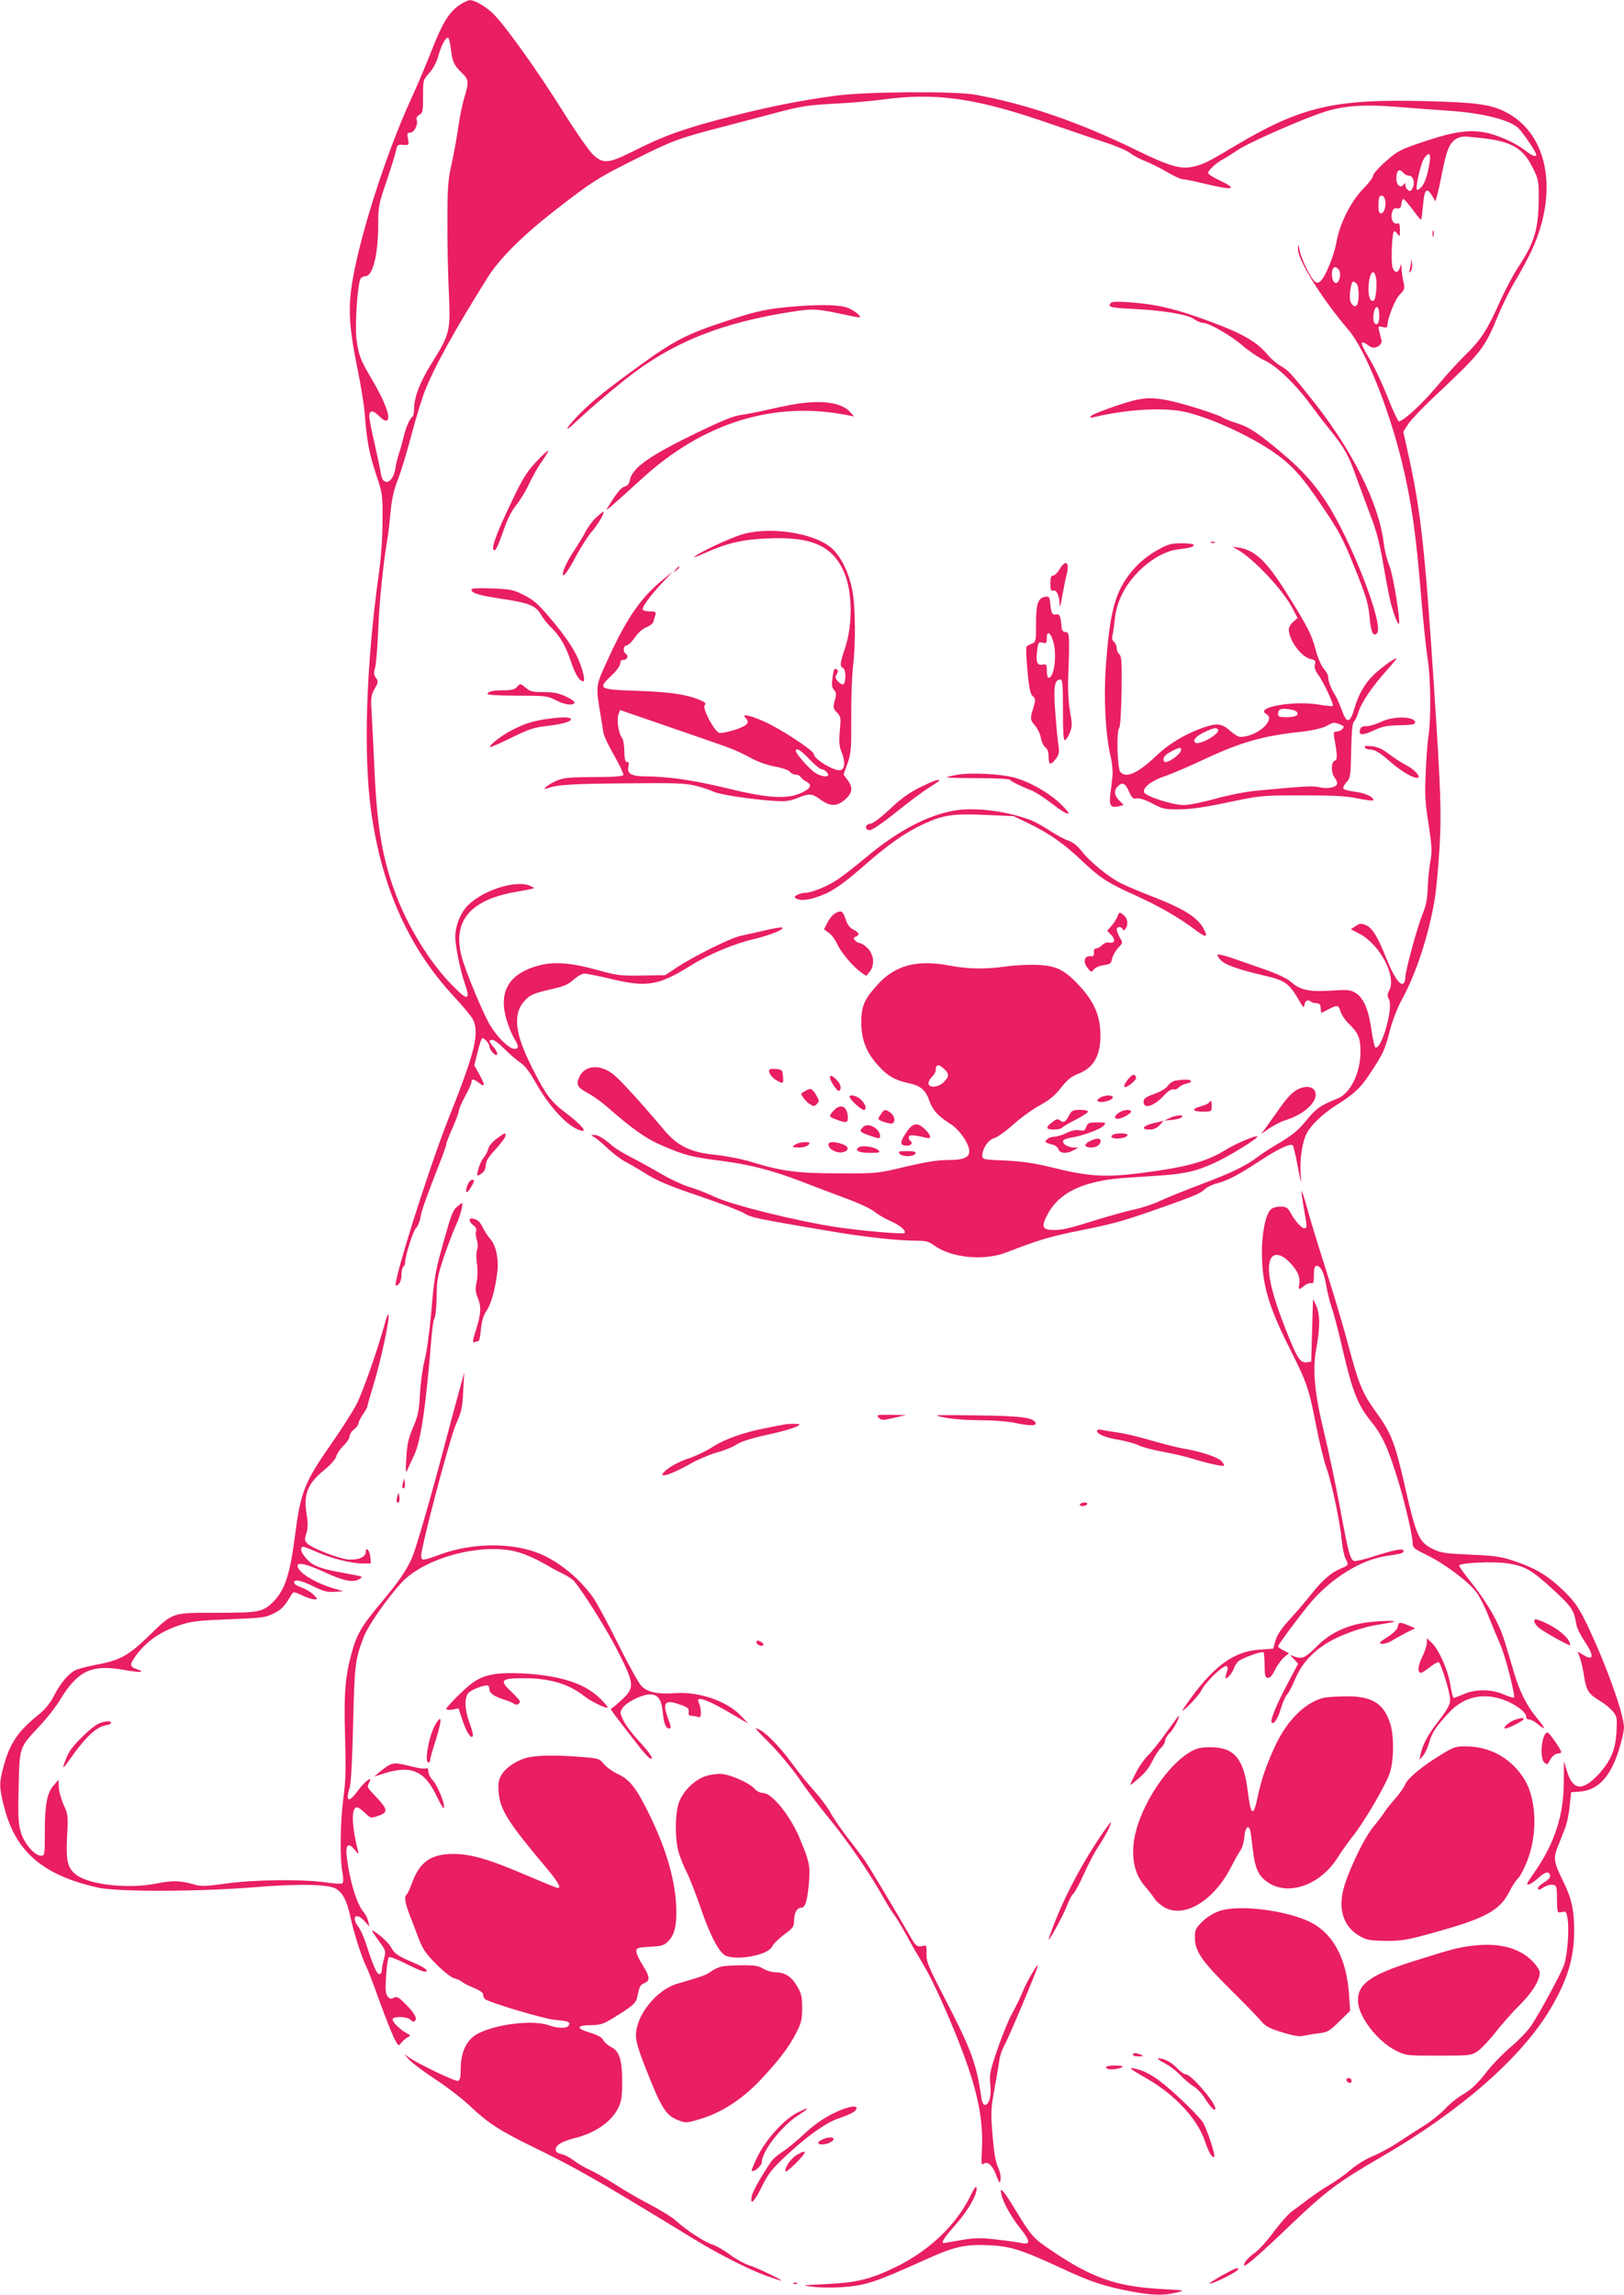 <?xml version="1.0" standalone="no"?>
<!DOCTYPE svg PUBLIC "-//W3C//DTD SVG 20010904//EN"
 "http://www.w3.org/TR/2001/REC-SVG-20010904/DTD/svg10.dtd">
<svg version="1.0" xmlns="http://www.w3.org/2000/svg"
 width="906pt" height="1280pt" viewBox="0 0 906 1280"
 preserveAspectRatio="xMidYMid meet">
<g transform="translate(0,1280) scale(0.1,-0.1)"
fill="#e91e63" stroke="none">
<path d="M2568 12775 c-65 -43 -101 -103 -173 -289 -24 -61 -70 -169 -103
-241 -147 -321 -302 -815 -333 -1061 -16 -128 -7 -233 35 -439 19 -93 38 -208
41 -255 11 -147 25 -222 63 -335 36 -108 37 -113 36 -260 0 -95 -8 -207 -22
-305 -70 -506 -85 -999 -42 -1312 59 -425 209 -762 459 -1032 50 -54 99 -112
108 -129 40 -78 14 -183 -138 -564 -108 -272 -313 -923 -290 -923 17 0 31 27
31 61 0 21 5 41 10 44 5 3 10 13 10 22 0 37 44 177 61 194 10 10 22 38 25 61
6 38 35 118 120 335 13 34 24 67 24 73 0 7 16 47 35 90 19 43 35 86 35 95 0
10 16 46 35 81 19 34 35 69 35 78 0 21 12 20 44 -5 33 -26 33 -10 -1 51 l-27
48 19 76 c10 42 22 76 26 76 12 0 39 -31 39 -45 0 -20 36 -60 43 -47 4 5 -4
24 -18 40 -30 36 -31 42 -7 42 10 0 40 -23 67 -51 28 -28 67 -62 87 -75 25
-16 51 -50 83 -106 81 -144 181 -251 253 -273 43 -13 8 30 -79 96 -87 66 -111
98 -188 249 -102 200 -113 310 -37 386 26 26 49 35 130 54 81 18 105 28 136
56 21 19 48 34 60 34 12 0 82 -14 154 -31 197 -47 262 -35 440 76 101 63 243
122 350 147 91 21 181 58 159 65 -6 2 -49 -5 -95 -16 -45 -10 -108 -25 -138
-31 -58 -13 -267 -117 -362 -181 l-57 -38 -128 -2 c-117 -2 -138 0 -243 29
-150 42 -245 50 -330 28 -175 -45 -235 -152 -179 -319 11 -34 29 -76 40 -93
24 -40 24 -54 -1 -54 -29 0 -94 63 -134 129 -41 67 -139 304 -161 387 -51 198
49 316 305 360 52 9 97 18 99 20 2 2 -9 8 -25 15 -80 31 -259 -26 -343 -110
-42 -42 -71 -114 -71 -177 0 -47 27 -183 50 -250 38 -109 21 -111 -76 -10
-118 122 -240 320 -307 501 -72 191 -103 371 -117 675 -5 118 -13 263 -16 321
-6 99 -5 109 16 147 21 37 21 42 7 62 -12 17 -13 28 -5 53 6 18 14 113 18 212
7 167 26 357 50 500 6 33 14 105 19 160 7 72 18 121 39 176 17 41 51 153 76
248 25 95 58 202 72 239 58 148 161 334 353 642 67 107 192 232 375 375 210
163 240 182 446 285 205 103 248 119 463 175 95 25 242 63 327 86 135 36 175
42 315 50 88 4 211 15 274 23 307 42 532 9 957 -140 104 -36 235 -80 292 -99
56 -18 117 -44 136 -58 18 -15 57 -35 86 -46 28 -11 82 -38 120 -60 38 -23 78
-41 89 -41 11 0 66 -11 123 -25 161 -39 189 -32 78 21 -33 15 -60 33 -60 39 0
15 48 59 82 76 15 8 52 31 83 52 58 40 357 172 484 213 107 35 227 43 416 27
88 -7 221 -17 295 -22 176 -13 320 -50 369 -94 25 -23 101 -134 101 -149 0
-16 -22 -8 -60 22 -53 42 -155 88 -225 101 -92 17 -177 4 -339 -50 -138 -47
-150 -53 -216 -112 -39 -34 -70 -70 -70 -79 0 -10 -24 -42 -54 -72 -69 -70
-132 -195 -150 -298 -14 -78 -63 -197 -90 -219 -13 -11 -19 -11 -32 0 -23 19
-74 125 -84 173 -7 38 -8 39 -9 9 -2 -63 131 -276 285 -457 90 -106 221 -430
294 -729 53 -217 79 -395 110 -772 11 -132 27 -282 35 -332 17 -105 19 -326 5
-423 -6 -36 -13 -130 -16 -210 -6 -122 -3 -168 16 -288 19 -127 20 -152 9
-210 -6 -37 -13 -103 -14 -147 -2 -59 -9 -96 -29 -144 -30 -74 -96 -317 -96
-354 0 -14 -5 -29 -12 -33 -18 -12 -55 43 -94 141 -49 123 -78 170 -114 185
-26 11 -34 10 -57 -5 l-27 -18 45 -23 c116 -59 212 -239 169 -319 -11 -20 -11
-30 -1 -49 25 -46 -40 -277 -75 -269 -5 1 -15 44 -22 95 -17 118 -44 181 -88
209 -31 19 -43 20 -137 14 -121 -8 -172 2 -223 47 -23 21 -75 45 -148 71 -61
21 -144 50 -184 64 -40 14 -76 22 -79 19 -4 -3 4 -17 17 -31 25 -26 94 -51
234 -84 130 -30 147 -43 210 -152 19 -32 20 -32 24 -11 3 22 21 29 36 15 4 -5
18 -8 29 -8 17 0 23 -7 25 -27 l3 -28 39 20 c52 27 57 26 69 -13 6 -18 27 -49
47 -68 51 -49 64 -79 64 -152 0 -121 -55 -234 -128 -264 -95 -38 -120 -55
-174 -122 -44 -54 -77 -81 -145 -122 -48 -28 -104 -64 -123 -79 -64 -50 -146
-90 -316 -154 -93 -35 -198 -78 -233 -94 -35 -17 -98 -38 -140 -47 -42 -9
-132 -34 -201 -55 -173 -54 -198 -60 -253 -60 -59 0 -68 16 -39 75 46 95 130
156 258 188 77 20 125 25 324 37 188 11 251 25 366 79 76 36 218 123 228 140
11 18 -115 -34 -179 -74 -90 -56 -196 -88 -371 -114 -288 -42 -367 -39 -609
21 -87 21 -155 31 -247 35 -122 5 -128 7 -128 27 1 42 34 89 66 98 17 4 66 39
108 77 43 38 109 86 149 107 52 29 83 54 116 97 36 46 58 63 101 80 89 36 126
112 118 244 -6 91 -40 162 -115 244 -83 89 -128 112 -230 117 -47 3 -126 -1
-176 -8 -123 -17 -215 -15 -322 5 -180 34 -303 1 -401 -109 -73 -81 -89 -118
-89 -211 1 -98 30 -169 100 -244 51 -55 88 -75 163 -92 68 -14 97 -39 117 -99
17 -50 50 -87 118 -129 43 -26 95 -96 103 -139 9 -46 -23 -62 -119 -62 -56 0
-123 -11 -235 -37 -157 -38 -158 -38 -372 -37 -235 0 -316 11 -490 64 -52 16
-141 33 -198 39 -139 13 -214 50 -290 142 -116 138 -237 272 -278 305 -75 62
-165 54 -194 -17 -17 -40 -8 -55 54 -88 26 -14 70 -46 99 -71 151 -132 224
-183 322 -224 117 -50 158 -60 323 -81 155 -20 282 -53 447 -116 71 -28 184
-70 250 -95 66 -24 136 -57 155 -73 20 -16 59 -39 87 -51 53 -22 91 -55 79
-67 -7 -8 -239 12 -380 33 -218 33 -582 123 -677 168 -41 19 -105 45 -144 56
-38 12 -112 46 -163 77 -52 30 -125 70 -162 89 -38 19 -84 47 -102 62 -52 45
-81 62 -103 62 -20 -1 -20 -1 0 -12 11 -6 45 -34 75 -63 31 -29 76 -63 100
-75 25 -13 79 -44 121 -71 58 -36 130 -66 290 -120 118 -40 230 -83 249 -95
37 -24 63 -30 465 -98 202 -35 394 -56 502 -56 48 0 66 -5 93 -25 96 -71 280
-89 405 -40 184 71 243 89 425 125 191 39 230 50 494 144 142 51 162 60 191
86 11 10 40 24 65 30 60 16 121 48 232 121 104 69 177 104 190 91 4 -4 17 -57
28 -117 19 -104 20 -106 16 -40 -5 85 9 175 34 224 24 47 90 109 165 157 100
63 135 95 190 179 72 109 82 131 110 241 14 53 43 128 65 167 83 152 152 366
185 567 8 52 20 179 26 282 11 197 8 299 -31 898 -50 770 -75 993 -146 1308
l-25 114 26 41 c15 23 73 85 128 137 286 269 297 282 376 474 26 62 71 152
100 199 29 48 67 120 86 160 152 329 91 652 -145 772 -85 43 -164 54 -450 61
-510 13 -694 -31 -1069 -255 -134 -81 -171 -99 -225 -111 -70 -15 -132 3 -311
90 -324 159 -619 260 -905 312 -114 20 -608 17 -772 -5 -197 -26 -383 -63
-592 -117 -248 -63 -372 -107 -528 -186 -153 -77 -180 -80 -238 -28 -22 20
-99 130 -177 255 -134 213 -308 458 -379 530 -38 39 -106 79 -132 78 -10 0
-34 -11 -54 -24z m-53 -247 c9 -74 17 -91 61 -134 39 -36 41 -51 15 -136 -11
-35 -27 -112 -35 -173 -9 -60 -26 -153 -38 -205 -18 -81 -22 -127 -22 -310 -1
-118 3 -298 8 -400 10 -218 6 -233 -96 -396 -64 -102 -98 -190 -98 -254 0 -21
-4 -42 -10 -45 -14 -9 -38 -64 -49 -115 -6 -25 -16 -63 -24 -85 -8 -22 -17
-61 -21 -86 -12 -83 -70 -106 -81 -32 -3 21 -19 97 -35 168 -17 72 -30 140
-30 152 0 36 20 37 56 2 25 -25 37 -30 45 -22 18 18 -14 103 -81 218 -70 119
-76 135 -90 222 -12 74 4 328 23 351 5 6 17 12 27 12 40 0 70 124 70 289 0 98
3 114 45 236 24 71 48 148 53 170 8 38 10 40 41 37 33 -2 33 -2 27 33 -6 30
-4 35 12 35 22 0 45 44 37 71 -4 12 1 21 15 29 18 10 20 20 20 103 0 91 1 92
34 129 21 23 41 59 51 95 17 61 40 103 54 103 5 0 12 -28 16 -62z m5750 -498
c170 -19 232 -56 287 -168 31 -63 33 -72 32 -172 -1 -172 -24 -245 -120 -389
-24 -37 -71 -126 -104 -200 -66 -147 -100 -198 -190 -286 -34 -33 -104 -109
-154 -170 -83 -99 -188 -195 -212 -195 -5 0 -33 60 -62 133 -28 72 -74 170
-102 216 -58 97 -57 112 2 69 26 -19 72 6 65 35 -22 84 -22 80 7 73 19 -5 26
-3 26 8 0 39 43 148 70 174 26 26 28 32 20 68 -5 21 -10 55 -11 74 -1 30 -2
32 -8 11 -10 -35 -29 -37 -42 -4 -10 27 -4 191 8 203 2 3 11 -4 19 -14 13 -18
14 -17 14 22 0 30 -4 40 -13 36 -22 -8 -40 22 -32 56 5 24 11 30 28 28 17 -2
23 3 25 25 2 15 7 27 12 27 4 0 27 -27 51 -59 24 -33 45 -58 47 -56 3 2 7 39
11 81 7 88 20 102 50 53 l19 -32 11 39 c6 21 17 75 26 119 26 136 45 177 90
196 26 10 26 10 130 -1z m-289 -132 c-11 -72 -25 -115 -45 -140 -11 -12 -22
-20 -26 -16 -10 10 20 144 39 173 26 39 40 32 32 -17z m-146 -63 c7 -8 21 -15
31 -15 24 0 35 -41 19 -70 -9 -17 -14 -19 -26 -9 -8 6 -14 19 -14 28 0 13 -2
13 -9 2 -16 -24 -41 -4 -41 32 0 48 16 61 40 32z m-102 -154 c5 -35 -7 -71
-23 -71 -11 0 -15 12 -15 43 0 24 3 47 7 51 12 12 28 0 31 -23z m-259 -385
c16 -20 3 -78 -18 -74 -26 5 -28 88 -3 88 5 0 15 -6 21 -14z m206 -39 c10 -37
1 -130 -12 -134 -22 -8 -33 34 -27 96 7 63 28 84 39 38z m-107 -39 c14 -14 16
-96 3 -117 -8 -12 -12 -12 -25 -2 -17 14 -20 48 -10 100 7 34 13 38 32 19z
m127 -178 c0 -26 -5 -45 -12 -47 -18 -6 -26 21 -19 63 10 49 31 38 31 -16z
m-2428 -4202 c29 -27 29 -43 -2 -73 -30 -31 -85 -35 -85 -7 0 11 9 27 20 37
11 10 20 26 20 35 0 35 16 38 47 8z"/>
<path d="M7992 11495 c0 -16 2 -22 5 -12 2 9 2 23 0 30 -3 6 -5 -1 -5 -18z"/>
<path d="M7872 11338 c-1 -14 -5 -35 -8 -45 -5 -14 -4 -15 5 -7 7 7 11 26 8
45 -3 28 -4 29 -5 7z"/>
<path d="M6203 11114 c-7 -3 -13 -11 -13 -18 0 -9 36 -15 133 -19 166 -8 303
-31 339 -57 15 -11 36 -20 46 -20 35 0 156 -69 222 -126 36 -31 92 -69 125
-84 66 -30 176 -136 255 -245 24 -33 72 -96 107 -139 85 -106 105 -141 151
-271 22 -61 58 -158 80 -216 29 -74 49 -150 67 -254 14 -82 32 -177 40 -212
15 -65 43 -139 49 -132 11 12 -33 279 -53 324 -12 28 -27 86 -32 130 -28 224
-181 526 -411 811 -111 138 -120 147 -163 173 -22 12 -53 39 -69 58 -57 68
-123 110 -258 164 -155 60 -253 92 -358 113 -84 17 -238 29 -257 20z"/>
<path d="M4460 11093 c-172 -13 -231 -25 -394 -79 -234 -76 -304 -112 -506
-259 -188 -137 -250 -187 -325 -262 -74 -75 -98 -117 -29 -52 71 67 183 164
280 241 262 209 542 321 950 382 99 15 123 14 272 -18 40 -9 78 -16 84 -16 20
0 -17 33 -57 51 -39 18 -140 22 -275 12z"/>
<path d="M6228 10537 c-71 -24 -134 -49 -140 -56 -11 -11 -9 -13 12 -8 182 43
374 55 495 33 129 -25 344 -119 489 -214 115 -76 174 -139 289 -311 98 -144
117 -180 184 -346 64 -159 76 -199 83 -271 8 -89 20 -118 42 -96 42 42 -146
525 -287 738 -69 104 -134 175 -244 268 -129 109 -185 146 -252 166 -33 10
-70 25 -82 33 -29 18 -236 83 -311 96 -99 18 -144 13 -278 -32z"/>
<path d="M4430 10545 c-41 -7 -113 -22 -160 -33 -47 -11 -110 -23 -140 -27
-38 -5 -109 -34 -237 -96 -274 -133 -365 -197 -380 -269 -3 -19 -13 -30 -29
-34 -20 -5 -48 -40 -99 -126 -9 -15 33 22 197 171 342 313 739 435 1148 353
l35 -7 -24 27 c-49 52 -159 67 -311 41z"/>
<path d="M2991 10224 c-50 -53 -76 -94 -130 -208 -97 -200 -130 -294 -99 -284
6 2 26 48 44 101 23 68 45 113 74 150 23 28 57 85 75 125 19 40 51 96 71 123
20 28 34 52 32 55 -3 2 -33 -25 -67 -62z"/>
<path d="M3328 9916 c-20 -18 -46 -53 -59 -77 -12 -24 -40 -70 -61 -102 -39
-58 -68 -116 -68 -138 0 -25 29 14 75 102 27 49 65 109 85 132 34 39 74 106
67 113 -1 2 -19 -12 -39 -30z"/>
<path d="M4126 9815 c-78 -27 -221 -95 -251 -119 -11 -9 14 0 56 19 124 56
210 76 351 82 247 11 363 -41 427 -189 47 -107 49 -292 5 -424 -28 -81 -30
-102 -10 -110 16 -6 16 -86 0 -91 -6 -2 -19 6 -29 17 -16 17 -17 25 -7 40 8
13 8 21 1 26 -15 9 -18 3 -25 -49 -5 -36 -3 -52 9 -65 13 -14 14 -24 4 -59
-10 -39 -9 -45 12 -67 22 -23 23 -30 16 -103 -5 -60 -3 -86 9 -115 22 -53 21
-95 -4 -103 -31 -10 -150 61 -150 89 0 20 -187 142 -277 182 -80 35 -128 45
-105 22 28 -28 13 -45 -57 -68 -38 -12 -77 -20 -87 -18 -27 5 -97 137 -83 154
9 11 4 17 -27 30 -73 31 -171 45 -346 51 -218 7 -225 11 -150 82 31 29 52 57
52 70 0 14 6 21 20 21 21 0 28 24 10 35 -16 10 -12 45 5 45 9 0 30 20 47 45
19 27 45 50 65 57 18 7 35 20 38 30 3 10 8 27 11 38 5 17 1 20 -30 20 -19 0
-37 4 -40 9 -8 12 45 84 113 155 l56 60 -52 -43 c-125 -101 -203 -212 -305
-434 -77 -166 -75 -158 -49 -317 7 -41 15 -89 17 -105 2 -17 29 -75 60 -128
30 -54 54 -103 52 -109 -3 -8 -55 -12 -169 -12 -145 -1 -169 -4 -210 -23 -46
-21 -83 -54 -43 -39 50 19 133 25 434 27 280 3 334 1 393 -14 37 -9 81 -24 97
-32 31 -16 206 -43 340 -52 61 -4 85 -1 128 16 69 27 81 27 130 -9 54 -39 91
-39 137 1 41 36 45 67 13 109 l-22 30 22 62 c20 57 22 82 21 258 -1 107 4 236
10 285 15 127 14 329 -4 422 -19 100 -64 192 -117 237 -102 88 -361 123 -512
71z m-64 -1184 c32 -11 86 -36 122 -56 39 -22 92 -41 137 -50 41 -7 78 -20 85
-29 6 -9 21 -16 32 -16 12 0 25 -6 29 -14 4 -7 18 -18 31 -25 34 -18 27 -37
-25 -62 -79 -38 -187 -32 -419 25 -187 45 -324 65 -456 66 -76 0 -102 16 -92
56 4 17 2 24 -8 24 -10 0 -14 16 -15 60 0 34 -7 67 -13 75 -19 23 -31 101 -20
130 l9 25 273 -94 c150 -52 299 -103 330 -115z m454 -66 c29 -30 59 -55 66
-55 15 0 38 -19 38 -32 0 -16 -47 -7 -77 15 -34 25 -103 104 -103 118 0 22 28
5 76 -46z"/>
<path d="M6758 9773 c7 -3 16 -2 19 1 4 3 -2 6 -13 5 -11 0 -14 -3 -6 -6z"/>
<path d="M6473 9741 c-79 -43 -131 -88 -179 -153 -77 -105 -104 -216 -125
-508 -12 -174 -2 -374 26 -495 10 -39 14 -90 11 -115 -2 -25 -8 -71 -12 -102
-7 -64 3 -76 51 -64 l24 6 -25 25 c-28 28 -31 57 -8 79 25 26 42 19 62 -28 17
-37 23 -43 44 -39 16 3 48 -8 88 -29 59 -31 70 -33 154 -32 63 1 146 13 271
40 179 37 182 38 410 38 176 0 248 -4 309 -17 44 -9 82 -14 85 -11 14 14 -43
42 -98 48 -33 4 -63 12 -67 17 -3 6 5 22 17 36 23 23 24 33 27 176 2 106 7
155 15 162 7 6 18 29 25 52 16 53 77 144 153 228 32 36 59 68 59 71 0 9 -48
-23 -102 -68 -63 -52 -105 -118 -131 -206 -26 -88 -43 -91 -72 -11 -11 30 -27
66 -35 80 -24 37 -40 78 -40 101 0 12 -11 33 -24 47 -14 16 -33 58 -46 106
-23 88 -45 130 -161 315 -111 178 -176 240 -264 255 l-40 6 30 -17 c89 -51
249 -221 303 -322 l31 -59 -24 -21 c-14 -12 -25 -31 -25 -42 0 -60 69 -154
122 -166 25 -5 29 -9 24 -30 -5 -17 1 -34 18 -57 27 -36 89 -167 82 -174 -3
-3 -37 0 -77 7 -141 24 -361 -15 -295 -52 57 -32 -52 -128 -145 -128 -11 0
-36 16 -58 35 -47 43 -76 44 -167 10 -92 -35 -179 -88 -244 -151 -102 -97
-169 -127 -200 -89 -17 20 -22 224 -7 243 7 8 12 89 14 207 2 161 0 195 -12
205 -8 7 -15 23 -15 35 0 12 -7 28 -15 35 -9 7 -13 21 -10 30 3 10 10 53 14
95 6 53 19 97 42 143 61 124 201 236 311 248 67 8 88 14 88 24 0 6 -30 10 -67
10 -56 0 -77 -6 -120 -29z m760 -910 c18 -18 -4 -31 -54 -31 -42 0 -49 3 -49
19 0 11 6 22 13 25 17 7 78 -1 90 -13z m242 -71 c23 -9 25 -13 15 -25 -7 -8
-21 -15 -32 -15 -17 0 -19 -5 -15 -32 19 -106 19 -125 3 -131 -21 -8 -21 -66
-1 -93 8 -10 15 -25 15 -32 0 -22 -49 -34 -98 -23 -44 9 -74 7 -353 -19 -62
-6 -157 -25 -229 -45 -68 -19 -147 -35 -175 -35 -65 0 -219 50 -223 73 -5 27
45 64 116 88 37 12 137 55 222 95 206 96 325 130 543 153 60 7 111 19 135 31
43 23 42 23 77 10z m-680 -29 c14 -23 -108 -92 -128 -72 -14 14 8 38 57 60 47
22 63 25 71 12z m-207 -118 c-3 -19 -63 -63 -84 -63 -19 0 -17 25 2 41 17 14
63 37 77 38 5 1 7 -7 5 -16z"/>
<path d="M5911 9625 c-11 -19 -27 -35 -36 -35 -11 0 -15 -11 -15 -45 0 -34 3
-43 14 -39 19 7 36 -25 37 -73 1 -28 4 -18 14 37 7 41 18 95 24 119 21 74 -2
96 -38 36z"/>
<path d="M3769 9623 c-13 -16 -12 -17 4 -4 9 7 17 15 17 17 0 8 -8 3 -21 -13z"/>
<path d="M2630 9512 c0 -20 38 -32 170 -52 154 -23 189 -38 218 -88 11 -20 35
-50 52 -67 52 -49 85 -105 114 -191 24 -74 49 -114 70 -114 13 0 -3 67 -28
124 -31 69 -81 140 -168 242 -58 67 -86 91 -137 116 -57 29 -74 32 -177 36
-78 3 -114 1 -114 -6z"/>
<path d="M5833 9472 c-42 -6 -53 -38 -53 -149 0 -100 -1 -104 -24 -113 -13 -5
-27 -13 -30 -18 -3 -5 0 -65 6 -133 9 -95 15 -128 29 -141 17 -16 17 -22 4
-65 -19 -63 -19 -67 11 -102 14 -17 28 -47 31 -68 4 -21 15 -44 25 -51 12 -9
18 -26 18 -53 0 -46 11 -49 40 -12 17 22 20 36 16 68 -4 22 -12 104 -18 182
-12 149 -6 193 27 193 13 0 15 -25 15 -171 0 -131 3 -170 12 -167 7 3 19 22
27 43 13 33 13 48 0 119 -8 46 -12 122 -10 176 9 245 8 265 -14 265 -15 0 -21
8 -23 30 -5 61 -11 73 -32 68 -20 -5 -27 9 -32 72 -3 25 -7 29 -25 27z m45
-258 c19 -74 2 -194 -28 -194 -6 0 -10 17 -10 39 0 35 -2 38 -24 34 -30 -6
-38 15 -30 79 6 46 9 49 30 44 21 -6 24 -3 24 25 0 47 23 31 38 -27z"/>
<path d="M2885 8970 c-14 -16 -31 -20 -76 -20 -61 0 -89 -7 -89 -21 0 -5 74
-9 165 -9 157 0 168 -1 215 -25 51 -26 94 -32 105 -15 4 6 -18 21 -47 35 -41
19 -70 25 -125 25 -61 0 -76 3 -101 25 -29 24 -29 24 -47 5z"/>
<path d="M3045 8789 c-74 -11 -115 -24 -187 -60 -56 -28 -133 -87 -124 -96 2
-2 55 21 118 52 97 48 127 58 199 66 91 11 142 26 133 40 -6 11 -57 10 -139
-2z"/>
<path d="M7705 8774 c-27 -13 -64 -24 -81 -24 -24 0 -33 -5 -37 -21 -8 -31 14
-32 79 -2 48 22 74 27 144 28 65 1 85 5 85 15 0 35 -121 38 -190 4z"/>
<path d="M7614 8631 c4 -6 16 -11 27 -11 29 0 57 -17 119 -72 55 -49 131 -93
150 -86 18 6 -20 47 -63 69 -23 12 -66 39 -95 61 -38 30 -65 42 -99 46 -33 3
-44 2 -39 -7z"/>
<path d="M5341 8479 c-30 -5 -57 -12 -60 -14 -2 -3 75 -5 172 -5 97 0 178 -4
181 -9 6 -9 64 -38 124 -61 18 -7 67 -39 109 -71 98 -76 128 -77 48 -1 -68 64
-171 122 -260 146 -74 20 -242 28 -314 15z"/>
<path d="M5131 8408 c-60 -30 -107 -64 -167 -121 -50 -47 -94 -80 -107 -81
-31 -1 -36 -36 -5 -36 14 0 70 38 148 101 69 55 151 117 183 136 31 20 57 37
57 39 0 11 -34 -1 -109 -38z"/>
<path d="M5329 8280 c-149 -24 -318 -112 -493 -258 -61 -51 -135 -109 -164
-128 -55 -37 -146 -74 -182 -74 -12 0 -31 -5 -42 -11 -17 -9 -18 -13 -7 -20
23 -14 66 -10 126 11 75 26 135 68 263 180 125 110 227 181 324 225 108 50
165 58 345 50 l156 -7 85 -41 c115 -56 199 -115 297 -209 101 -95 140 -121
291 -189 133 -60 249 -126 337 -193 63 -47 76 -47 51 2 -34 66 -111 114 -303
188 -62 24 -134 55 -160 68 -67 33 -175 122 -218 178 -24 31 -50 51 -73 59
-21 6 -66 31 -102 54 -36 24 -84 50 -105 59 -132 51 -309 75 -426 56z"/>
<path d="M4661 7707 c-13 -6 -33 -29 -44 -51 l-20 -39 27 -20 c16 -11 36 -39
46 -61 20 -46 86 -124 132 -158 l31 -21 18 22 c30 37 25 96 -10 132 -16 16
-36 29 -44 29 -8 0 -20 7 -27 15 -10 12 -9 16 4 21 24 9 20 22 -13 39 -20 10
-34 28 -43 57 -16 48 -24 52 -57 35z"/>
<path d="M6235 7690 c-4 -11 -18 -34 -32 -51 l-26 -30 23 -24 c25 -26 18 -49
-12 -42 -11 3 -27 -2 -39 -14 -10 -10 -26 -19 -34 -19 -9 0 -14 -8 -12 -22 1
-18 -3 -23 -18 -21 -37 3 -45 -32 -16 -68 19 -23 20 -23 33 -6 8 10 32 21 55
24 36 5 42 9 47 36 4 17 19 44 34 60 26 28 27 28 9 58 -9 17 -17 37 -17 45 0
17 26 19 33 2 4 -10 8 -9 16 2 16 23 13 55 -7 73 -24 22 -29 21 -37 -3z"/>
<path d="M4290 6828 c1 -18 21 -43 47 -56 32 -18 35 -16 31 26 -3 35 -5 37
-40 40 -26 2 -38 -1 -38 -10z"/>
<path d="M6292 6779 c-13 -16 -22 -34 -20 -39 5 -15 68 33 66 49 -5 25 -22 21
-46 -10z"/>
<path d="M4630 6791 c0 -19 42 -81 51 -75 16 10 9 40 -14 62 -25 24 -37 28
-37 13z"/>
<path d="M6558 6773 c-14 -2 -33 -15 -42 -28 -9 -14 -40 -33 -76 -46 -50 -18
-60 -26 -60 -45 0 -43 61 -23 117 40 20 21 39 33 48 30 8 -3 22 1 31 11 9 9
29 19 45 22 16 3 26 9 23 14 -5 9 -35 10 -86 2z"/>
<path d="M7250 6729 c-36 -15 -66 -45 -121 -124 -27 -38 -59 -83 -71 -100
l-23 -29 45 30 c25 17 63 37 85 44 63 20 109 46 143 81 64 66 26 131 -58 98z"/>
<path d="M4495 6717 c-11 -7 -21 -13 -23 -14 -9 -4 21 -45 44 -60 23 -15 27
-15 41 0 14 14 14 18 -3 48 -22 38 -32 42 -59 26z"/>
<path d="M4740 6682 c0 -13 64 -72 78 -72 20 0 13 29 -13 55 -23 24 -65 34
-65 17z"/>
<path d="M6134 6676 c-16 -12 -16 -16 -4 -20 20 -8 73 7 78 22 5 17 -50 15
-74 -2z"/>
<path d="M6745 6650 c-3 -5 -24 -14 -45 -20 -55 -15 -50 -30 10 -30 49 0 50 1
50 30 0 31 -4 37 -15 20z"/>
<path d="M4652 6607 c-28 -30 -28 -35 3 -47 65 -25 75 -24 75 5 0 63 -39 84
-78 42z"/>
<path d="M4916 6588 c-9 -12 -16 -25 -16 -28 0 -10 69 -32 80 -25 17 11 11 43
-12 59 -29 21 -34 20 -52 -6z"/>
<path d="M5965 6581 c-19 -38 -32 -46 -51 -30 -12 10 -20 9 -41 -8 -42 -30
-40 -43 6 -43 22 0 43 5 46 10 4 6 38 26 76 45 38 20 69 40 69 45 0 6 -20 10
-45 10 -39 0 -46 -4 -60 -29z"/>
<path d="M6242 6594 c-26 -18 -29 -34 -7 -34 22 0 75 29 75 40 0 15 -43 12
-68 -6z"/>
<path d="M6525 6564 l-30 -14 44 4 c24 2 48 9 54 15 16 16 -32 13 -68 -5z"/>
<path d="M6436 6536 c-59 -14 -74 -36 -24 -36 24 0 42 8 58 25 13 14 22 24 19
24 -2 -1 -26 -7 -53 -13z"/>
<path d="M6060 6515 c-8 -21 -14 -24 -38 -19 -19 4 -44 -1 -72 -15 -24 -12
-56 -21 -71 -21 -26 0 -57 -24 -42 -33 4 -2 20 -7 35 -11 15 -3 30 -15 33 -26
8 -24 48 -26 85 -5 l25 14 -23 1 c-31 0 -62 17 -62 34 0 8 17 16 40 20 67 10
168 47 186 67 17 18 15 19 -35 19 -46 0 -53 -3 -61 -25z"/>
<path d="M4816 6515 c-27 -27 -25 -29 77 -62 11 -3 17 0 17 10 0 42 -67 79
-94 52z"/>
<path d="M5052 6478 c-34 -53 -31 -67 10 -68 20 0 32 16 18 25 -5 3 -10 13
-10 22 0 15 23 15 93 -2 36 -10 35 8 -2 46 -44 43 -70 38 -109 -23z"/>
<path d="M2772 6450 c-25 -18 -44 -41 -48 -57 -4 -16 -15 -38 -26 -50 -17 -18
-42 -92 -34 -100 1 -1 12 4 24 13 14 10 22 26 22 45 0 22 14 45 55 89 30 33
55 67 55 75 0 20 0 20 -48 -15z"/>
<path d="M6213 6473 c-23 -9 -13 -23 16 -23 35 0 61 9 61 21 0 9 -56 11 -77 2z"/>
<path d="M6077 6434 c-33 -18 -27 -34 12 -34 29 0 51 16 51 37 0 17 -28 16
-63 -3z"/>
<path d="M4434 6415 c-18 -13 -16 -14 22 -15 25 0 47 6 54 15 11 13 8 15 -22
15 -19 0 -43 -7 -54 -15z"/>
<path d="M4622 6413 c5 -26 50 -47 81 -39 36 9 34 32 -4 45 -49 17 -81 14 -77
-6z"/>
<path d="M4791 6401 c-26 -17 0 -31 62 -31 54 0 59 2 47 15 -19 18 -90 29
-109 16z"/>
<path d="M5020 6364 c16 -18 81 -16 88 4 2 8 -11 12 -48 12 -46 0 -51 -2 -40
-16z"/>
<path d="M2609 6193 c-18 -47 -5 -57 19 -14 20 34 21 41 7 41 -8 0 -20 -12
-26 -27z"/>
<path d="M7261 6155 c0 -11 6 -56 14 -100 18 -100 18 -105 1 -105 -16 0 -52
41 -78 89 -15 26 -23 31 -56 31 -25 0 -45 -7 -55 -18 -27 -29 -47 -130 -47
-232 0 -180 34 -299 152 -535 100 -198 110 -229 149 -429 17 -88 43 -198 59
-243 32 -91 75 -299 86 -408 3 -38 13 -82 20 -97 19 -37 19 -37 -23 -55 -56
-23 -105 -65 -165 -141 -29 -37 -83 -100 -120 -141 -48 -52 -72 -86 -82 -120
l-13 -46 -80 -6 c-134 -10 -239 -83 -367 -253 -73 -99 -77 -109 -18 -52 28 28
59 65 67 83 15 31 88 107 122 126 22 13 28 0 16 -33 -6 -17 -8 -30 -4 -30 12
0 38 33 45 56 4 12 15 29 24 38 22 19 133 59 141 50 3 -3 6 -36 6 -72 0 -55 3
-67 17 -70 12 -2 25 12 42 46 14 28 37 59 51 70 l26 21 -30 16 c-17 8 -31 19
-31 23 0 9 123 174 180 242 117 138 282 240 420 261 95 15 100 16 100 30 0 15
-53 5 -168 -32 -52 -17 -100 -28 -108 -25 -22 9 -31 42 -79 300 -25 134 -64
317 -86 407 -55 227 -68 356 -46 475 22 118 22 195 0 242 l-18 37 -5 -175 -5
-175 -27 -3 c-35 -4 -52 23 -117 188 -83 210 -109 337 -81 391 19 34 63 24
108 -25 44 -47 57 -81 50 -121 -6 -30 -3 -31 29 -6 13 11 31 17 39 14 11 -4
14 6 14 46 0 38 4 51 15 51 23 0 43 -40 54 -111 6 -36 20 -92 31 -125 12 -32
39 -137 61 -233 54 -233 85 -309 158 -399 64 -79 96 -149 156 -347 36 -121 75
-289 76 -332 0 -25 9 -32 77 -65 103 -50 242 -155 282 -213 18 -26 48 -86 66
-134 19 -47 47 -115 63 -151 29 -65 86 -288 77 -298 -3 -2 -29 5 -58 18 -69
30 -157 30 -223 1 -26 -11 -51 -21 -55 -21 -4 0 -13 34 -19 75 -14 83 -64 196
-106 235 l-25 23 0 -26 c0 -15 -12 -51 -27 -81 -24 -50 -26 -86 -5 -86 5 0 26
14 47 30 21 17 43 30 50 30 12 0 65 -169 65 -209 0 -29 -13 -52 -73 -131 -52
-67 -81 -122 -92 -175 l-6 -30 20 23 c11 12 27 47 35 77 16 54 37 85 110 164
82 87 187 112 303 71 65 -23 129 -70 127 -94 -1 -9 6 -16 16 -16 10 0 32 -11
48 -25 48 -40 47 -29 -3 32 -59 72 -96 145 -129 256 -14 48 -37 124 -51 170
-29 99 -96 217 -187 331 -38 47 -68 89 -68 94 0 16 197 25 274 12 94 -15 131
-36 251 -146 104 -96 116 -114 129 -194 3 -19 24 -61 46 -94 55 -81 52 -113
-7 -76 l-31 18 13 -36 c7 -21 18 -68 23 -105 12 -76 25 -96 89 -134 24 -14 54
-39 69 -56 25 -29 26 -36 22 -117 -5 -99 -32 -162 -101 -237 -87 -94 -142 -89
-174 15 l-18 58 -1 -120 c-1 -180 -50 -332 -157 -489 -26 -37 -47 -69 -47 -72
0 -14 27 -1 62 31 40 36 61 40 66 12 2 -9 -12 -24 -33 -36 -19 -12 -35 -26
-35 -32 0 -14 7 -13 35 6 13 8 34 14 47 12 21 -3 23 -8 24 -63 1 -95 1 -96 28
-89 23 5 25 2 32 -42 9 -63 -2 -201 -21 -255 -18 -49 -130 -257 -182 -336 -19
-29 -70 -82 -114 -119 -43 -36 -107 -102 -141 -147 -47 -60 -79 -90 -123 -116
-34 -20 -80 -57 -103 -83 -24 -25 -73 -65 -110 -89 -37 -23 -104 -66 -149 -96
-45 -30 -111 -65 -145 -79 -36 -14 -88 -46 -121 -74 -32 -28 -86 -66 -120 -86
-33 -19 -86 -55 -116 -78 -31 -23 -73 -55 -94 -70 -21 -15 -66 -67 -102 -115
-35 -48 -83 -101 -105 -116 -38 -26 -67 -62 -58 -71 7 -6 101 76 260 229 195
186 261 236 504 377 442 256 782 554 943 825 96 163 132 280 133 437 0 120
-15 184 -67 287 -46 93 -50 119 -25 180 11 28 29 73 40 101 11 27 23 84 27
127 l8 77 43 3 c112 7 184 89 232 262 11 39 20 82 20 96 0 74 -101 354 -206
574 -47 96 -66 124 -127 185 -87 85 -158 129 -275 168 -76 26 -107 31 -247 37
-138 6 -167 10 -208 30 -81 39 -95 69 -162 363 -53 232 -74 285 -154 396 -83
116 -97 151 -161 386 -26 100 -83 289 -125 421 -42 132 -90 287 -105 345 -16
58 -29 96 -29 85z"/>
<path d="M2553 6072 c-26 -20 -34 -40 -79 -200 -46 -164 -52 -197 -69 -402 -9
-96 -24 -211 -36 -255 -11 -44 -23 -129 -26 -190 -5 -94 -11 -121 -38 -185
-26 -61 -34 -93 -38 -170 -5 -73 -4 -89 5 -70 6 14 23 52 39 85 37 80 65 268
97 665 4 47 11 92 17 100 5 8 10 62 11 120 1 97 5 115 46 236 25 72 55 148 66
170 17 34 38 114 30 114 -2 0 -13 -8 -25 -18z"/>
<path d="M2620 5995 c0 -8 10 -21 21 -29 14 -10 19 -21 15 -32 -4 -9 -2 -31 4
-49 7 -20 7 -41 1 -56 -5 -14 -5 -47 0 -78 5 -33 4 -72 -2 -101 -8 -38 -7 -55
5 -85 22 -52 20 -92 -8 -180 -20 -62 -21 -75 -9 -71 8 3 18 6 22 6 5 0 11 30
14 67 5 47 14 77 31 102 26 37 50 124 61 221 8 69 -9 147 -40 180 -13 14 -31
43 -42 64 -12 27 -27 42 -45 47 -21 5 -28 4 -28 -6z"/>
<path d="M2146 5415 c-38 -139 -119 -371 -156 -445 -21 -41 -84 -140 -140
-220 -153 -219 -173 -271 -205 -520 -27 -209 -55 -295 -117 -360 -60 -61 -79
-65 -318 -65 -256 0 -241 5 -383 -132 -112 -108 -159 -134 -292 -158 -49 -10
-102 -23 -116 -31 -38 -19 -85 -76 -119 -144 -19 -37 -47 -72 -77 -97 -122
-97 -166 -161 -203 -294 -25 -92 -25 -116 1 -219 63 -256 215 -388 526 -458
109 -24 551 -23 868 2 257 21 421 17 461 -9 38 -25 60 -68 79 -157 19 -88 63
-226 87 -273 9 -17 42 -102 73 -190 32 -88 69 -182 82 -209 25 -49 26 -49 42
-29 9 11 25 25 35 30 18 10 18 11 -5 23 -34 18 -79 61 -79 77 0 19 84 17 100
-2 7 -8 16 -12 21 -9 20 12 6 41 -43 91 -44 45 -54 50 -71 41 -16 -8 -23 -7
-35 8 -11 15 -13 40 -8 113 3 52 10 99 15 104 5 5 41 -8 87 -31 96 -48 124
-57 124 -42 0 6 -21 20 -47 32 -113 48 -130 59 -151 96 -11 21 -43 53 -69 72
-51 37 -51 37 11 -50 28 -39 29 -44 18 -86 -7 -24 -12 -53 -12 -64 0 -11 -6
-20 -14 -20 -14 0 -32 40 -75 172 -12 37 -31 78 -42 92 -41 53 -14 83 32 34
l30 -33 -7 30 c-4 17 -15 39 -25 50 -38 43 -78 173 -94 306 -9 71 7 86 43 43
24 -29 24 -29 18 -4 -35 145 -37 240 -4 240 7 0 26 -14 44 -31 32 -31 32 -31
75 -16 55 19 54 34 -12 104 -54 57 -53 56 -38 84 20 38 -27 3 -62 -45 -52 -73
-74 -67 -48 14 7 20 15 169 19 355 8 332 11 358 59 485 24 63 131 216 209 301
134 146 467 231 663 169 35 -11 91 -36 124 -55 33 -19 83 -47 111 -60 28 -14
58 -33 66 -43 50 -57 188 -278 248 -397 90 -179 91 -198 18 -266 -29 -27 -56
-49 -60 -49 -6 0 29 -47 167 -223 22 -28 46 -52 53 -55 24 -8 -4 34 -72 107
-34 37 -70 86 -80 109 -18 39 -18 43 -2 67 21 32 109 75 152 75 44 0 64 -28
71 -96 6 -67 17 -94 37 -94 11 0 10 10 -5 50 -36 95 -21 114 64 83 44 -15 52
-22 49 -41 -2 -16 2 -22 17 -22 10 0 26 -3 35 -6 13 -5 16 1 16 26 0 17 -5 40
-10 50 -16 29 3 32 55 9 43 -19 71 -35 185 -102 l35 -20 -40 42 c-78 83 -234
137 -366 128 -100 -7 -154 4 -189 38 -16 15 -73 118 -130 233 -56 113 -120
233 -144 266 -74 103 -184 193 -291 239 -153 65 -378 64 -560 -3 -98 -36 -105
-36 -105 -6 0 52 161 661 195 736 29 65 35 89 39 180 l6 105 -29 -105 c-16
-58 -55 -202 -86 -320 -72 -273 -153 -553 -176 -607 -28 -67 -78 -139 -178
-258 -104 -124 -132 -172 -160 -277 -36 -132 -43 -229 -36 -463 5 -175 4 -244
-9 -340 -18 -135 -21 -336 -6 -416 6 -30 6 -57 1 -62 -5 -5 -44 -3 -92 4 -129
19 -401 16 -557 -6 -116 -16 -140 -17 -180 -5 -78 22 -118 23 -210 5 -152 -31
-367 -8 -443 46 -52 37 -62 79 -55 215 7 117 6 124 -20 180 -14 33 -26 77 -26
98 l-1 40 -27 -31 c-38 -42 -50 -108 -50 -263 0 -126 -1 -130 -21 -130 -36 0
-95 69 -113 132 -14 46 -16 90 -12 253 6 228 1 214 123 345 38 41 84 100 102
130 104 173 179 209 365 176 93 -16 122 -14 68 5 -39 13 -40 25 -4 75 60 82
143 139 257 174 57 18 106 23 266 29 179 7 200 9 245 32 44 21 61 39 100 105
11 18 13 18 58 -3 26 -13 56 -23 69 -23 21 0 21 0 -4 26 -14 14 -43 31 -64 39
-22 7 -41 18 -43 24 -9 26 32 20 101 -14 60 -30 82 -36 123 -33 l49 3 -60 18
c-107 33 -195 90 -195 125 0 21 54 8 154 -38 98 -46 153 -57 186 -40 12 6 20
14 17 16 -2 3 -44 11 -93 20 -130 22 -179 40 -214 80 -29 33 -37 54 -24 67 3
3 36 -8 72 -25 85 -38 201 -68 263 -68 l48 0 -3 37 c-4 38 -26 60 -26 25 0
-28 -50 -46 -104 -39 -57 8 -195 63 -220 87 -17 17 -18 23 -7 57 9 29 10 54 2
105 -19 116 4 173 101 252 35 29 60 58 64 74 4 15 22 41 40 59 19 18 34 41 34
52 0 11 11 28 25 39 14 11 25 26 25 34 0 7 11 30 25 50 14 20 25 41 25 46 0 5
16 61 35 123 38 125 89 358 83 386 -2 10 -12 -13 -22 -52z"/>
<path d="M4902 4893 c15 -15 22 -15 85 -1 l68 16 -85 1 c-78 1 -83 0 -68 -16z"/>
<path d="M5270 4894 c44 -9 126 -15 197 -15 69 0 151 -6 190 -14 86 -18 126
-19 121 -2 -11 31 -81 40 -333 43 -246 3 -249 3 -175 -12z"/>
<path d="M4365 4853 c-11 -2 -54 -10 -97 -19 -117 -22 -227 -61 -294 -105 -33
-21 -89 -48 -123 -60 -66 -21 -127 -55 -150 -83 -28 -33 51 -7 156 53 39 22
103 49 142 60 39 10 88 30 109 44 24 16 79 34 160 52 116 25 192 49 192 60 0
6 -66 5 -95 -2z"/>
<path d="M6120 4820 c0 -19 46 -38 120 -50 41 -7 92 -21 112 -31 20 -10 79
-26 130 -35 51 -9 127 -26 168 -39 85 -26 173 -46 179 -39 2 2 -4 13 -14 24
-21 23 -114 54 -213 71 -37 6 -117 27 -179 45 -61 18 -144 38 -185 44 -40 6
-83 13 -95 16 -13 2 -23 0 -23 -6z"/>
<path d="M2248 4530 c-7 -24 -3 -38 8 -28 3 4 4 17 2 30 l-3 23 -7 -25z"/>
<path d="M2216 4452 c-4 -13 -5 -26 -2 -29 10 -11 18 4 14 29 l-4 23 -8 -23z"/>
<path d="M6025 4410 c-3 -5 3 -10 14 -10 11 0 23 5 26 10 3 6 -3 10 -14 10
-11 0 -23 -4 -26 -10z"/>
<path d="M8560 3757 c0 -8 10 -23 23 -34 23 -21 177 -107 177 -99 0 37 -68 95
-152 131 -45 18 -48 18 -48 2z"/>
<path d="M7583 3744 c-93 -20 -171 -61 -231 -121 -70 -69 -85 -77 -125 -64
l-31 11 23 -24 23 -25 -65 -123 c-60 -114 -93 -196 -82 -206 12 -12 36 26 51
80 10 33 25 68 34 77 9 9 29 46 44 83 34 81 86 142 163 194 77 51 209 100 311
114 45 7 82 14 82 16 0 9 -140 1 -197 -12z"/>
<path d="M7798 3728 c-2 -15 -22 -35 -57 -58 -46 -29 -51 -36 -33 -38 12 -2
37 6 55 16 17 11 55 32 82 46 l50 25 -37 15 c-49 21 -56 20 -60 -6z"/>
<path d="M4220 3640 c0 -13 28 -25 38 -16 3 4 0 11 -8 16 -20 13 -30 12 -30 0z"/>
<path d="M2760 3463 c-77 -13 -118 -36 -192 -108 -43 -41 -78 -80 -78 -85 0
-7 13 -8 34 -5 l34 7 22 -66 c22 -68 50 -110 58 -87 2 7 -6 39 -19 73 -27 72
-29 140 -6 166 16 17 78 42 106 42 6 0 11 -9 11 -20 0 -23 28 -43 85 -60 22
-7 45 -17 52 -22 13 -11 33 -3 33 13 0 5 -21 29 -47 53 -69 65 -59 76 68 76
147 0 251 -31 340 -101 39 -31 129 -73 129 -61 0 4 -19 26 -42 49 -76 73 -181
114 -348 133 -84 10 -192 11 -240 3z"/>
<path d="M7385 3331 c-102 -25 -201 -122 -268 -262 -50 -107 -81 -193 -101
-293 -24 -112 -38 -104 -55 34 -22 181 -76 245 -206 245 -58 0 -78 -5 -115
-26 -147 -87 -304 -345 -317 -524 -7 -93 14 -167 65 -226 21 -24 45 -56 55
-71 10 -15 36 -37 59 -49 110 -56 268 41 363 222 21 41 46 86 56 100 10 14 19
47 21 74 3 49 22 71 32 38 3 -10 10 -58 15 -107 13 -112 33 -153 93 -190 115
-70 287 -5 380 143 23 36 61 90 85 120 60 73 183 283 206 351 23 67 25 204 4
273 -36 116 -101 157 -247 156 -52 -1 -108 -4 -125 -8z"/>
<path d="M6507 3138 c-36 -51 -82 -109 -102 -128 -20 -19 -53 -66 -72 -105
-32 -63 -33 -68 -12 -50 65 53 83 74 109 125 15 30 37 64 49 74 12 11 21 28
21 38 0 10 12 30 27 44 21 19 59 94 48 94 -1 0 -31 -42 -68 -92z"/>
<path d="M2428 3180 c-34 -58 -62 -210 -38 -210 6 0 10 7 10 15 0 8 14 58 31
110 36 115 35 150 -3 85z"/>
<path d="M8454 3209 c-31 -9 -77 -49 -56 -49 18 0 102 43 102 52 0 9 -5 9 -46
-3z"/>
<path d="M545 3184 c-37 -19 -129 -108 -156 -151 -20 -33 -46 -105 -31 -87 5
5 32 41 60 81 67 91 122 140 166 149 20 3 36 10 36 15 0 14 -42 10 -75 -7z"/>
<path d="M4298 3073 c48 -49 120 -135 160 -193 39 -58 112 -154 161 -214 102
-123 224 -300 296 -426 26 -47 59 -101 74 -120 14 -19 46 -73 72 -120 25 -47
68 -121 94 -164 49 -80 154 -314 218 -487 83 -222 113 -376 105 -536 -4 -76
-3 -91 8 -82 22 18 51 -7 72 -63 17 -46 20 -49 24 -25 3 15 -3 45 -14 69 -14
30 -23 85 -31 181 -10 126 -9 148 11 255 11 64 24 137 27 161 3 24 16 62 29
85 24 41 186 428 186 443 -1 16 -64 -93 -86 -149 -13 -31 -39 -85 -59 -120
-19 -36 -56 -125 -81 -199 -41 -121 -45 -140 -39 -195 7 -64 -7 -114 -31 -114
-7 0 -15 15 -18 33 -28 197 -55 271 -203 557 -95 184 -106 210 -104 254 1 46
0 48 -21 43 -31 -8 -40 -1 -73 58 -65 115 -220 373 -248 415 -17 25 -61 83
-98 130 -36 47 -79 109 -94 137 -15 29 -57 85 -92 124 -36 40 -90 106 -120
148 -84 115 -173 201 -207 201 -3 0 34 -39 82 -87z"/>
<path d="M8611 3109 c-16 -47 -14 -124 4 -139 9 -7 17 -11 18 -9 2 2 11 16 20
32 10 15 26 27 37 27 11 0 20 3 20 8 0 13 -64 105 -76 109 -7 2 -17 -10 -23
-28z"/>
<path d="M8042 3015 c-109 -66 -189 -133 -203 -168 -7 -17 -32 -53 -56 -79
-24 -27 -51 -61 -60 -76 -9 -15 -38 -52 -63 -83 -56 -68 -153 -276 -170 -366
-22 -112 15 -199 104 -246 34 -18 58 -21 141 -22 90 0 118 5 288 53 265 74
344 118 396 219 16 32 38 66 50 77 11 10 35 55 52 100 57 145 51 336 -13 446
-72 121 -193 190 -333 190 -55 0 -68 -5 -133 -45z"/>
<path d="M2938 2996 c-61 -16 -121 -58 -143 -100 -14 -26 -17 -47 -13 -94 9
-98 53 -167 267 -421 66 -79 84 -111 62 -111 -5 0 -88 34 -184 75 -203 87
-301 115 -401 115 -122 -1 -185 -45 -227 -161 -12 -33 -26 -62 -30 -65 -15 -9
-10 -45 14 -108 13 -34 37 -95 52 -136 24 -62 40 -86 100 -146 41 -41 83 -74
100 -78 17 -4 37 -14 45 -21 8 -7 38 -22 65 -33 30 -12 50 -26 50 -35 0 -9 5
-20 10 -26 19 -18 325 -110 387 -116 81 -8 89 -11 82 -30 -8 -19 -58 -20 -114
0 -86 30 -287 7 -392 -46 -64 -33 -98 -102 -98 -201 0 -41 -4 -60 -14 -64 -14
-5 -214 90 -271 129 l-30 20 30 -33 c17 -18 82 -67 145 -108 63 -41 150 -108
193 -149 99 -94 166 -137 354 -229 235 -114 355 -182 896 -513 141 -86 305
-169 405 -205 40 -14 76 -26 80 -26 15 0 -136 73 -180 86 -25 8 -74 35 -107
60 -34 25 -78 50 -98 56 -39 11 -144 79 -203 133 -19 18 -84 58 -145 90 -60
31 -148 82 -195 113 -47 30 -109 66 -138 79 -30 13 -70 37 -91 53 -20 16 -51
32 -69 36 -22 5 -32 12 -32 25 0 26 34 45 110 65 112 28 203 92 240 169 17 36
21 62 21 142 0 124 -15 172 -60 195 -18 9 -39 27 -45 39 -8 16 -30 28 -74 42
-80 23 -78 42 4 42 50 0 68 6 117 35 112 68 135 87 142 122 12 60 17 69 41 78
32 13 30 35 -11 100 -19 30 -35 64 -35 76 0 20 6 22 74 26 62 3 79 7 100 27
37 35 51 85 49 181 -3 154 -54 335 -153 535 -70 143 -107 190 -174 221 -28 13
-63 38 -77 55 -25 31 -30 32 -125 40 -141 11 -252 10 -306 -5z"/>
<path d="M2184 2961 c-11 -3 -38 -20 -59 -38 l-38 -32 62 20 c147 45 222 11
288 -131 20 -41 37 -70 40 -64 7 20 -36 126 -62 154 -14 14 -25 36 -25 49 0
16 -4 21 -14 18 -8 -3 -38 0 -68 8 -84 21 -102 23 -124 16z"/>
<path d="M3937 2894 c-63 -20 -128 -85 -150 -149 -22 -63 -22 -204 -1 -276 9
-30 29 -80 45 -111 16 -31 49 -116 74 -188 50 -148 97 -242 133 -271 50 -39
246 -7 270 45 6 14 36 43 66 66 50 36 56 45 56 76 0 45 16 74 40 74 23 0 35
41 44 152 6 83 0 110 -53 236 -53 127 -155 252 -204 252 -16 0 -36 10 -48 24
-27 31 -131 78 -183 82 -23 2 -63 -3 -89 -12z"/>
<path d="M6112 2517 c-89 -136 -177 -307 -228 -439 -19 -48 -34 -91 -34 -95 0
-16 86 143 104 192 10 28 25 55 33 62 8 6 35 56 59 109 24 54 59 121 78 149
41 62 79 135 73 141 -2 3 -41 -51 -85 -119z"/>
<path d="M6801 2141 c-32 -11 -70 -35 -94 -59 -37 -37 -41 -46 -41 -90 0 -74
38 -129 197 -287 78 -77 156 -157 172 -177 25 -29 46 -41 118 -63 58 -18 96
-25 114 -20 16 3 54 10 86 14 53 6 62 11 118 66 l61 60 -6 91 c-13 194 -84
332 -205 398 -130 70 -410 107 -520 67z"/>
<path d="M8215 1948 c-79 -9 -116 -19 -335 -88 -235 -75 -306 -126 -304 -219
1 -87 108 -227 212 -278 56 -28 60 -28 238 -28 176 0 181 1 218 25 20 14 64
60 98 104 34 43 94 112 135 152 72 72 112 137 113 182 0 13 -17 40 -43 66 -74
73 -186 102 -332 84z"/>
<path d="M4018 1830 c-15 -4 -40 -17 -55 -28 -27 -19 -48 -26 -185 -66 -114
-33 -228 -174 -230 -284 -1 -35 13 -84 54 -187 87 -223 113 -264 182 -290 44
-17 46 -17 133 10 115 36 228 111 327 216 100 107 156 179 197 259 29 57 34
75 34 140 0 64 -4 82 -28 122 -31 54 -69 78 -121 78 -20 0 -50 9 -68 20 -27
16 -50 20 -123 19 -49 0 -102 -4 -117 -9z"/>
<path d="M6320 1340 c0 -5 15 -10 33 -9 27 0 29 2 12 9 -28 12 -45 12 -45 0z"/>
<path d="M6495 1294 c28 -14 68 -44 90 -68 22 -23 55 -51 73 -62 18 -10 47
-40 63 -66 35 -55 59 -78 59 -57 0 33 -135 189 -163 189 -10 0 -32 16 -50 35
-32 34 -73 55 -105 55 -9 0 6 -12 33 -26z"/>
<path d="M6170 1270 c0 -16 62 -15 90 1 10 5 -3 8 -37 9 -29 0 -53 -4 -53 -10z"/>
<path d="M6395 1209 c161 -92 289 -230 330 -359 17 -53 39 -89 49 -79 8 8 -41
157 -64 193 -11 19 -73 82 -136 141 -115 106 -178 146 -254 160 -26 4 -6 -10
75 -56z"/>
<path d="M7512 1198 c6 -18 28 -21 28 -4 0 9 -7 16 -16 16 -9 0 -14 -5 -12
-12z"/>
<path d="M4643 1010 c-52 -26 -106 -64 -158 -113 -44 -41 -99 -86 -122 -100
-23 -15 -49 -37 -58 -49 -50 -72 -106 -169 -111 -196 -12 -58 14 -34 57 54 37
74 55 97 141 177 114 106 215 177 284 201 69 24 97 39 102 54 8 25 -56 12
-135 -28z"/>
<path d="M4450 1018 c-72 -36 -169 -141 -219 -236 -23 -46 -40 -86 -37 -89 11
-11 56 28 56 48 0 59 109 200 200 259 43 28 58 40 48 40 -2 0 -23 -10 -48 -22z"/>
<path d="M4594 870 c-34 -13 -39 -30 -9 -30 30 0 65 16 65 30 0 12 -27 12 -56
0z"/>
<path d="M4443 780 c-32 -19 -67 -72 -61 -91 2 -5 30 18 63 51 59 60 59 77 -2
40z"/>
<path d="M5413 551 c-79 -160 -226 -301 -408 -391 -144 -71 -222 -91 -395 -99
-142 -7 -144 -7 -76 -15 38 -5 108 -6 155 -3 143 10 184 24 487 160 146 66
208 80 334 75 125 -5 185 -24 406 -126 169 -79 242 -103 394 -132 117 -22 181
-24 255 -6 49 12 49 12 -80 19 -258 14 -391 61 -619 215 -104 70 -111 78 -210
241 -58 95 -81 120 -70 75 11 -50 53 -125 105 -191 59 -74 60 -96 2 -82 -21 4
-84 13 -139 19 -84 10 -117 9 -193 -4 -50 -9 -93 -16 -96 -16 -17 0 3 31 66
102 72 82 123 172 117 207 -2 12 -14 -3 -35 -48z"/>
<path d="M6849 126 c-24 -12 -60 -33 -79 -45 -28 -18 -30 -21 -10 -15 36 10
137 62 145 74 10 16 -9 12 -56 -14z"/>
<path d="M4428 63 c7 -3 16 -2 19 1 4 3 -2 6 -13 5 -11 0 -14 -3 -6 -6z"/>
</g>
</svg>
